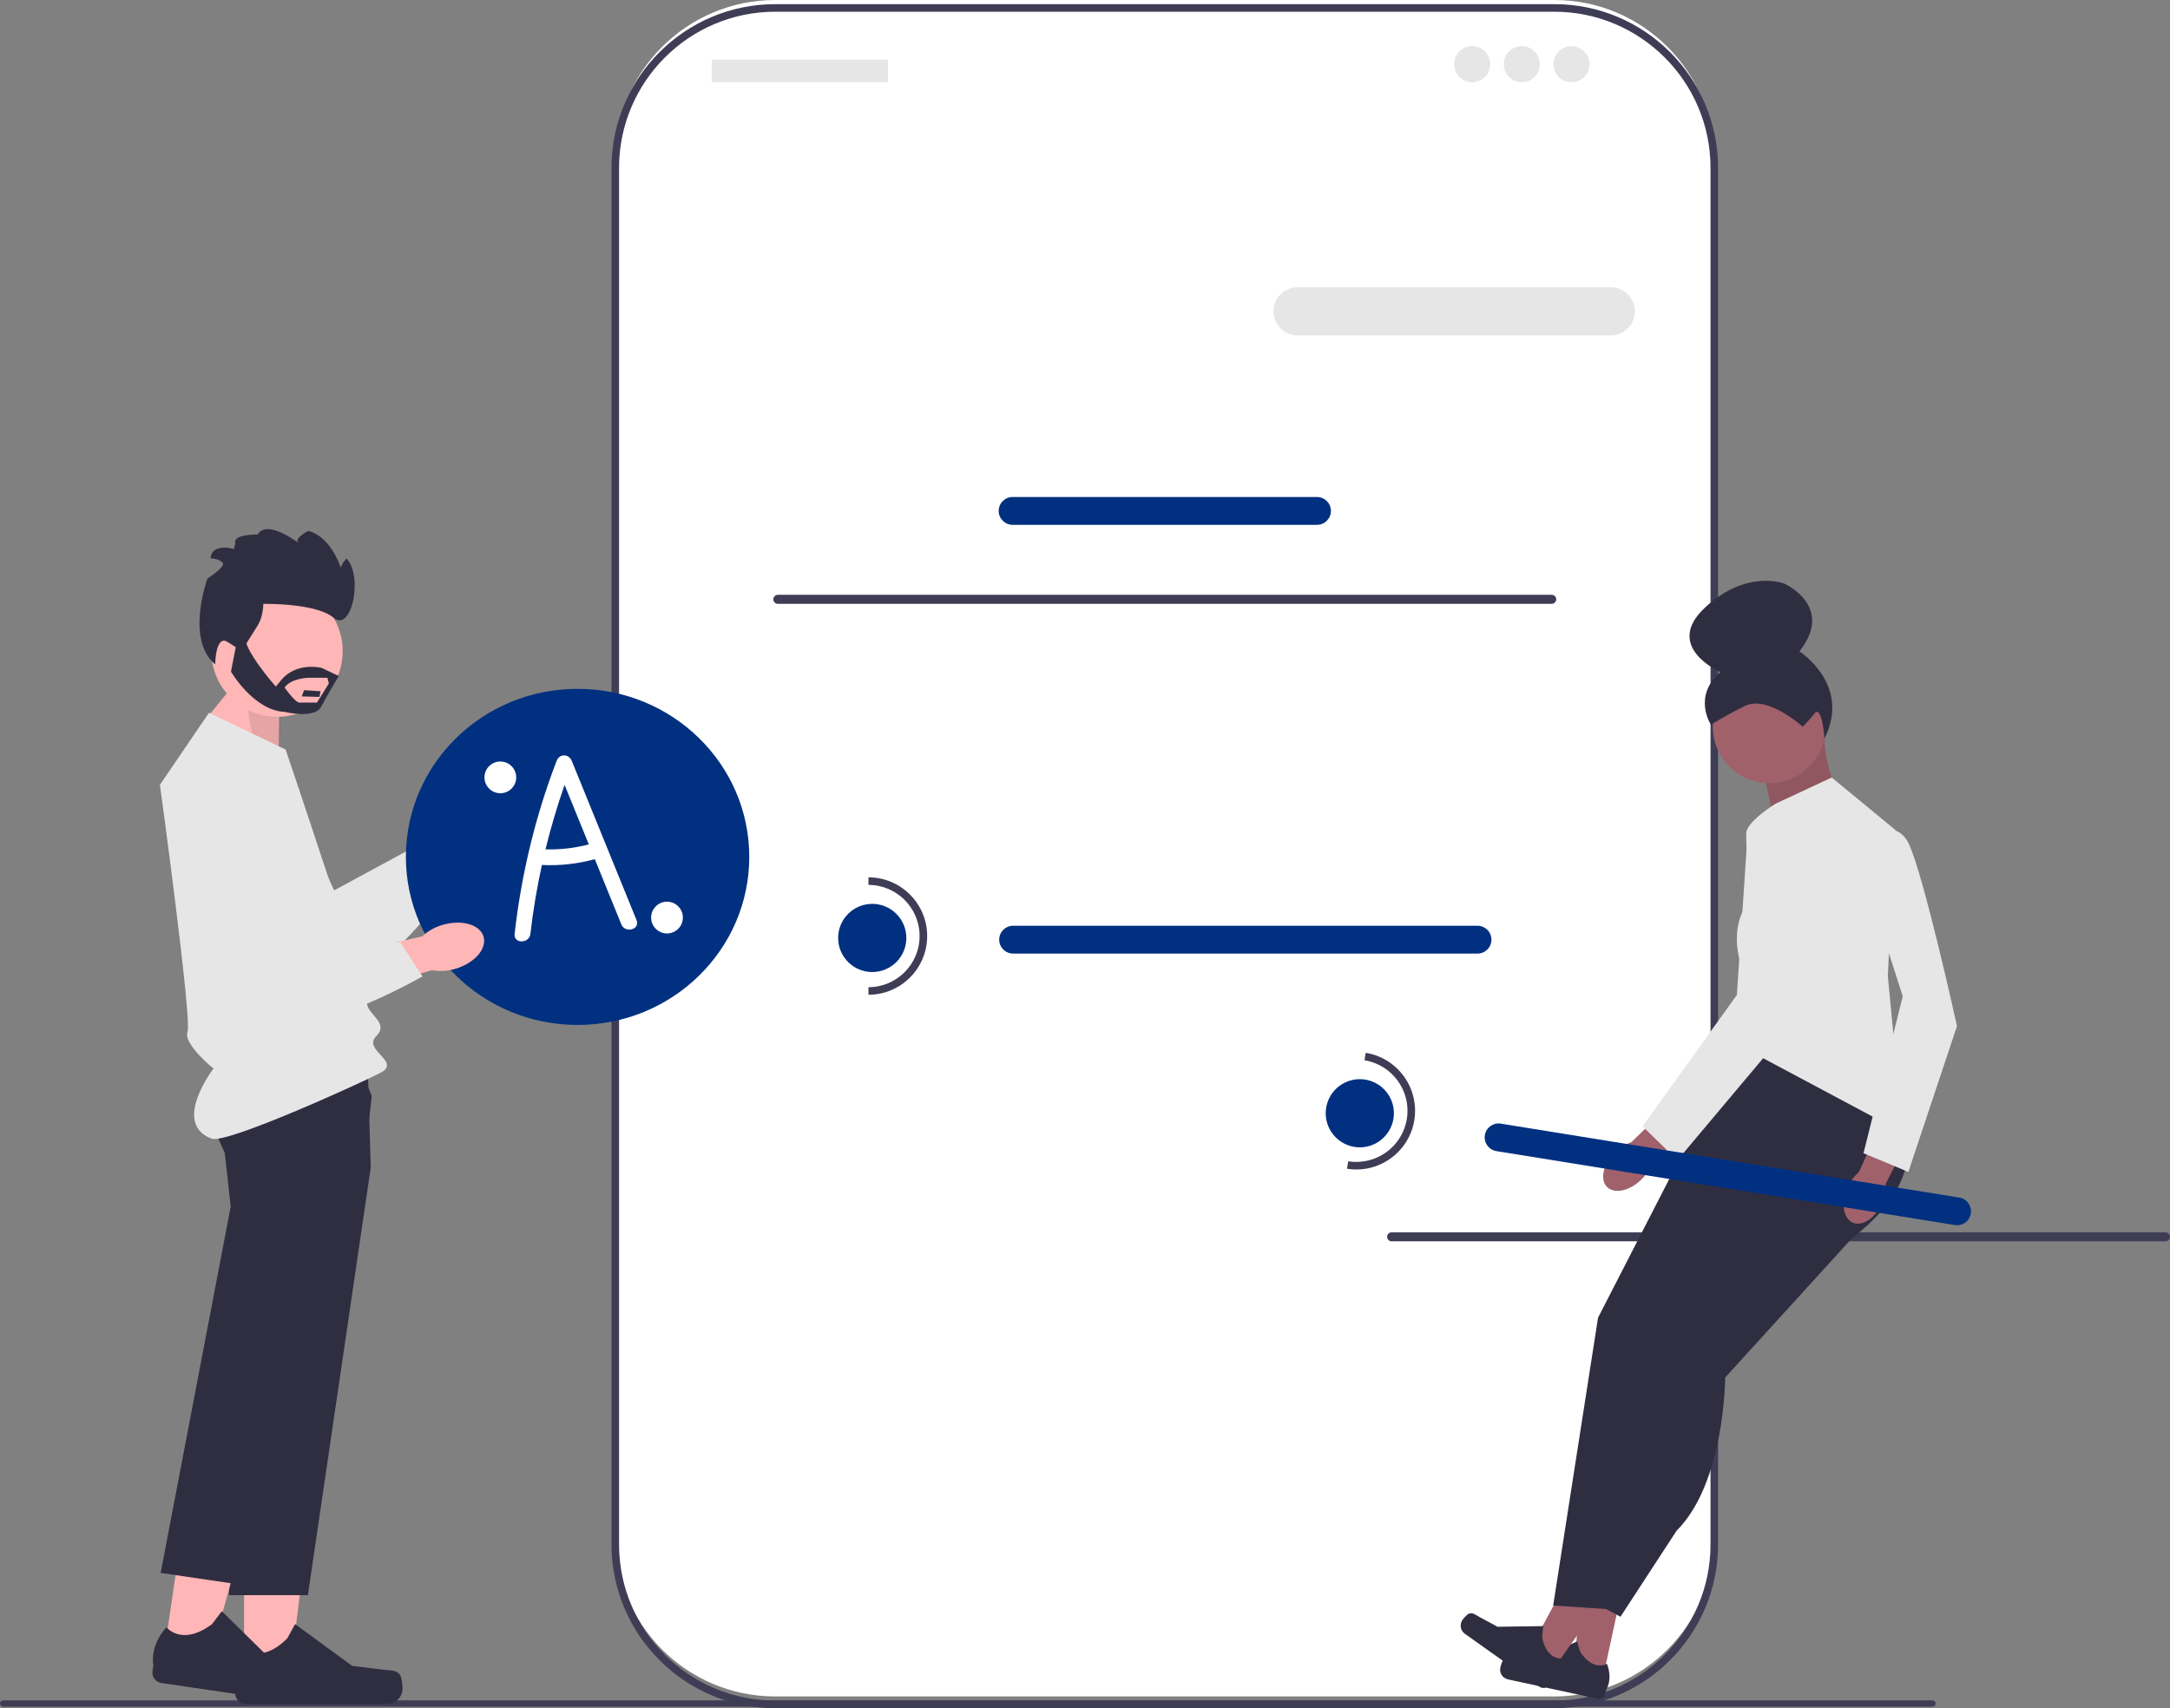 <svg width="456" height="359" viewBox="0 0 456 359" fill="none" xmlns="http://www.w3.org/2000/svg">
<rect x="0" y="0" width="456" height="359" fill="#808080" stroke="none"/>
<g clip-path="url(#clip0_35_76)">
<path d="M119.604 162.021C118.6 162.021 117.784 162.837 117.784 163.841V178.401C117.784 179.405 118.6 180.221 119.604 180.221C120.608 180.221 121.424 179.405 121.424 178.401V163.841C121.424 162.837 120.608 162.021 119.604 162.021Z" fill="#3F3D56"/>
<path d="M326.627 0H162.908C144.343 0 129.292 15.05 129.292 33.616V322.92C129.292 341.486 144.342 356.536 162.908 356.536H326.627C345.193 356.536 360.243 341.486 360.243 322.92V33.616C360.243 15.05 345.193 0 326.627 0Z" fill="white"/>
<path d="M326.627 359H162.908C143.933 359 128.496 343.562 128.496 324.588V35.284C128.496 16.309 143.933 0.872 162.908 0.872H326.627C345.602 0.872 361.039 16.309 361.039 35.284V324.588C361.039 343.562 345.602 359 326.627 359ZM162.908 2.464C144.811 2.464 130.088 17.187 130.088 35.284V324.588C130.088 342.685 144.811 357.407 162.908 357.407H326.627C344.724 357.407 359.447 342.685 359.447 324.588V35.284C359.447 17.187 344.724 2.464 326.627 2.464H162.908Z" fill="#3F3D56"/>
<path d="M338.486 70.494H272.68C269.889 70.494 267.618 68.223 267.618 65.432C267.618 62.641 269.889 60.37 272.68 60.37H338.486C341.277 60.37 343.548 62.641 343.548 65.432C343.548 68.223 341.277 70.494 338.486 70.494Z" fill="#E6E6E6"/>
<path d="M276.751 110.301H212.784C211.172 110.301 209.86 108.989 209.86 107.376C209.86 105.763 211.172 104.452 212.784 104.452H276.751C278.364 104.452 279.675 105.763 279.675 107.376C279.675 108.989 278.364 110.301 276.751 110.301Z" fill="#013080"/>
<path d="M186.415 12.54H149.746C149.651 12.54 149.574 12.617 149.574 12.712V17.113C149.574 17.208 149.651 17.285 149.746 17.285H186.415C186.51 17.285 186.588 17.208 186.588 17.113V12.712C186.588 12.617 186.51 12.54 186.415 12.54Z" fill="#E6E6E6"/>
<path d="M309.352 17.285C311.449 17.285 313.148 15.586 313.148 13.489C313.148 11.392 311.449 9.693 309.352 9.693C307.255 9.693 305.556 11.392 305.556 13.489C305.556 15.586 307.255 17.285 309.352 17.285Z" fill="#E6E6E6"/>
<path d="M319.792 17.285C321.888 17.285 323.588 15.586 323.588 13.489C323.588 11.392 321.888 9.693 319.792 9.693C317.695 9.693 315.995 11.392 315.995 13.489C315.995 15.586 317.695 17.285 319.792 17.285Z" fill="#E6E6E6"/>
<path d="M330.232 17.285C332.328 17.285 334.028 15.586 334.028 13.489C334.028 11.392 332.328 9.693 330.232 9.693C328.135 9.693 326.435 11.392 326.435 13.489C326.435 15.586 328.135 17.285 330.232 17.285Z" fill="#E6E6E6"/>
<path d="M162.51 125.957C162.51 126.482 162.932 126.904 163.457 126.904H326.078C326.603 126.904 327.025 126.482 327.025 125.957C327.025 125.431 326.603 125.009 326.078 125.009H163.457C162.932 125.009 162.51 125.431 162.51 125.957Z" fill="#3F3D56"/>
<path d="M291.484 259.935C291.484 260.46 291.906 260.882 292.432 260.882H455.053C455.578 260.882 456 260.46 456 259.935C456 259.409 455.578 258.987 455.053 258.987H292.432C291.906 258.987 291.484 259.409 291.484 259.935Z" fill="#3F3D56"/>
<path d="M310.483 200.41H212.892C211.279 200.41 209.967 199.098 209.967 197.485C209.967 195.873 211.279 194.561 212.892 194.561H310.483C312.096 194.561 313.408 195.873 313.408 197.485C313.408 199.098 312.096 200.41 310.483 200.41Z" fill="#013080"/>
<path d="M183.292 204.288C187.248 204.288 190.456 201.081 190.456 197.124C190.456 193.167 187.248 189.96 183.292 189.96C179.335 189.96 176.127 193.167 176.127 197.124C176.127 201.081 179.335 204.288 183.292 204.288Z" fill="#013080"/>
<path d="M182.496 209.064V207.472C188.421 207.472 193.242 202.651 193.242 196.726C193.242 190.8 188.421 185.979 182.496 185.979V184.387C189.299 184.387 194.834 189.922 194.834 196.726C194.834 203.529 189.299 209.064 182.496 209.064Z" fill="#3F3D56"/>
<path d="M97.165 168.231C100.088 165.257 103.991 164.354 105.883 166.214C107.776 168.075 106.94 171.993 104.017 174.967C102.865 176.172 101.442 177.083 99.866 177.624L87.324 190.069L81.61 184.059L94.58 172.429C95.094 170.843 95.981 169.404 97.165 168.231Z" fill="#FFB6B6"/>
<path d="M57.056 157.959L70.206 187.13L91.203 175.764L98.718 179.752C98.718 179.752 81.553 208.449 69.8 205.182C58.047 201.916 37.177 172.295 40.937 163.153C44.697 154.011 57.056 157.959 57.056 157.959Z" fill="#E6E6E6"/>
<path d="M0 358.023C0 358.39 0.295 358.685 0.662 358.685H406.092C406.459 358.685 406.754 358.39 406.754 358.023C406.754 357.656 406.459 357.362 406.092 357.362H0.662C0.295 357.362 0 357.656 0 358.023Z" fill="#3F3D56"/>
<path d="M121.371 215.409C141.297 215.409 157.45 199.597 157.45 180.09C157.45 160.584 141.297 144.772 121.371 144.772C101.445 144.772 85.292 160.584 85.292 180.09C85.292 199.597 101.445 215.409 121.371 215.409Z" fill="#013080"/>
<path d="M51.29 352.372L60.878 352.371L65.439 315.389L51.288 315.39L51.29 352.372Z" fill="#FFB6B6"/>
<path d="M84.14 352.155C84.439 352.658 84.596 354.28 84.596 354.865C84.596 356.662 83.139 358.119 81.342 358.119H51.649C50.423 358.119 49.429 357.125 49.429 355.899V354.663C49.429 354.663 47.96 350.948 50.984 346.368C50.984 346.368 54.743 349.954 60.359 344.337L62.015 341.337L74.004 350.105L80.649 350.923C82.103 351.102 83.392 350.895 84.14 352.155Z" fill="#2F2E41"/>
<path d="M58.546 159.831L58.74 146.899L50.765 141.928L42.093 152.535L58.546 159.831Z" fill="#FFB6B6"/>
<path opacity="0.1" d="M58.546 159.831L59.062 147.221L50.765 141.928L53.584 157.533L58.546 159.831Z" fill="black"/>
<path d="M77.913 245.344L64.701 335.249H48.125L50.329 283.929L51.489 256.944L48.125 244.1C48.125 244.1 46.591 241.245 45.299 237.784C43.842 233.878 42.692 229.196 44.4 226.976C45.028 226.157 46.662 225.551 48.882 225.1C50.239 224.823 51.818 224.607 53.522 224.44C63.325 223.47 77.268 224.076 77.268 224.076L77.623 235.773L77.819 242.305L77.913 245.344Z" fill="#2F2E41"/>
<path d="M34.401 347.975L43.887 349.369L53.779 313.443L39.778 311.386L34.401 347.975Z" fill="#FFB6B6"/>
<path d="M66.933 352.538C67.155 353.079 67.075 354.708 66.99 355.286C66.728 357.064 65.075 358.294 63.297 358.032L33.92 353.713C32.707 353.535 31.868 352.407 32.046 351.194L32.226 349.971C32.226 349.971 31.313 346.081 34.971 341.99C34.971 341.99 38.168 346.085 44.542 341.345L46.617 338.618L57.203 349.036L63.658 350.812C65.071 351.201 66.376 351.184 66.933 352.538Z" fill="#2F2E41"/>
<path d="M78.121 230.35L76.309 245.956L66.426 278.842L50.158 332.984L33.76 330.574L48.477 253.592L47.02 240.392C47.02 240.392 46.545 239.08 46.001 237.159C44.922 233.359 43.567 227.17 45.057 224.013C45.258 223.584 45.511 223.212 45.823 222.91C46.409 222.342 47.6 221.997 49.196 221.814C55.866 221.06 69.602 223.216 75.714 224.274L78.121 230.35Z" fill="#2F2E41"/>
<path d="M43.916 149.799L60.029 157.533C60.029 157.533 77.107 208.125 77.107 210.703C77.107 213.281 81.941 214.892 79.041 217.792C76.141 220.692 84.439 223.148 79.968 225.465C75.496 227.781 47.603 240.453 44.502 239.31C35.947 236.159 44.864 224.578 44.864 224.578C44.864 224.578 38.438 219.403 39.405 216.825C40.372 214.247 33.605 164.944 33.605 164.944L43.916 149.799Z" fill="#E6E6E6"/>
<path d="M93.011 194.378C97.01 193.197 100.861 194.303 101.612 196.847C102.364 199.392 99.731 202.412 95.731 203.594C94.14 204.087 92.453 204.193 90.812 203.901L73.807 208.693L71.728 200.664L88.714 196.793C89.933 195.656 91.406 194.828 93.011 194.378Z" fill="#FFB6B6"/>
<path d="M62.933 165.926L60.267 197.813L84.142 198.07L88.776 205.204C88.776 205.204 59.838 221.96 51.149 213.398C42.459 204.837 38.593 168.809 46.319 162.642C54.044 156.475 62.933 165.926 62.933 165.926Z" fill="#E6E6E6"/>
<path d="M58.21 150.651C65.833 150.651 72.012 144.471 72.012 136.848C72.012 129.225 65.833 123.046 58.21 123.046C50.587 123.046 44.407 129.225 44.407 136.848C44.407 144.471 50.587 150.651 58.21 150.651Z" fill="#FFB6B6"/>
<path d="M50.765 136.903C50.765 136.903 52.939 133.316 54.134 131.469C55.33 129.621 55.33 126.914 55.33 126.914C55.33 126.914 66.415 126.687 70.11 129.838C73.805 132.99 76.413 121.361 72.827 117.34C72.827 117.34 71.306 119.079 71.632 119.731L71.958 120.383C71.958 120.383 70.11 112.993 64.785 111.58C64.785 111.58 61.822 113.11 62.652 113.975C63.481 114.841 56.308 108.755 54.134 112.341C54.134 112.341 48.809 112.232 49.461 114.189L49.135 115.384C49.135 115.384 44.571 113.971 44.244 117.34C44.244 117.34 45.875 117.34 46.744 118.21C47.614 119.079 43.592 121.579 43.592 121.579C43.592 121.579 38.919 134.403 45.222 139.62C45.222 139.62 45.277 133.371 47.776 134.892C50.276 136.414 50.765 136.903 50.765 136.903Z" fill="#2F2E41"/>
<path d="M63.9 145.054L63.405 146.358L67.122 146.466L67.369 145.271L63.9 145.054Z" fill="#2F2E41"/>
<path d="M67.617 140.38C67.617 140.38 62.042 138.859 58.697 143.423L57.953 144.293C57.953 144.293 50.891 136.359 51.511 133.425L50.024 133.534L48.537 141.141C48.537 141.141 53.245 149.292 59.812 149.618C59.812 149.618 66.13 151.14 67.493 148.531C68.856 145.923 71.203 142.077 71.203 142.077L67.617 140.38ZM66.603 147.662H62.909C62.042 147.662 59.812 144.51 59.812 144.51C61.051 142.554 64.767 142.445 64.767 142.445H68.804L69.104 143.641L66.603 147.662Z" fill="#2F2E41"/>
<path d="M336.668 353.423L330.608 352.113L332.775 328.114L341.72 330.047L336.668 353.423Z" fill="#A0616A"/>
<path d="M315.934 348.799C315.677 349.076 315.356 350.08 315.276 350.45C315.03 351.586 315.752 352.706 316.888 352.951L335.656 357.006C336.431 357.173 337.195 356.681 337.363 355.906L337.531 355.125C337.531 355.125 338.967 352.977 337.681 349.669C337.681 349.669 334.816 351.422 332.033 347.106L331.396 344.983L322.621 348.888L318.309 348.497C317.366 348.412 316.579 348.105 315.934 348.799Z" fill="#2F2E41"/>
<path d="M325.828 351.587L320.772 347.998L332.208 326.788L339.67 332.085L325.828 351.587Z" fill="#A0616A"/>
<path d="M308.586 339.178C308.241 339.331 307.55 340.128 307.331 340.436C306.659 341.384 306.882 342.698 307.829 343.37L323.488 354.483C324.134 354.942 325.031 354.79 325.489 354.143L325.952 353.491C325.952 353.491 328.117 352.082 328.236 348.535C328.236 348.535 324.912 349.019 324.052 343.955L324.302 341.753L314.698 341.89L310.888 339.835C310.054 339.385 309.452 338.793 308.586 339.178Z" fill="#2F2E41"/>
<path d="M398.663 232.937C398.663 232.937 408.092 245.755 389.235 260.167L350.737 247.865L364.486 219.188L376.664 212.509L398.663 232.937Z" fill="#2F2E41"/>
<path d="M350.737 247.865L335.809 276.935L326.381 337.432L338.166 338.218L349.951 280.863L370.772 249.829L356.237 243.151" fill="#2F2E41"/>
<path d="M389.235 251.035V260.167L362.522 289.506C362.522 289.506 362.522 311.505 352.309 321.719L340.523 339.789L330.31 334.289L345.237 281.649L371.95 247.079L389.235 251.035Z" fill="#2F2E41"/>
<path d="M370.253 160.509L374.304 179.694L389.748 175.92C389.748 175.92 382.113 160.042 383.632 153.751L370.253 160.509Z" fill="#A0616A"/>
<path opacity="0.1" d="M370.253 160.509L374.304 179.694L389.748 175.92C389.748 175.92 382.113 160.042 383.632 153.751L370.253 160.509Z" fill="black"/>
<path d="M384.914 163.405L373.129 168.904C373.129 168.904 367.066 172.61 366.955 175.078C366.843 177.547 367.629 189.332 367.629 189.332C367.629 189.332 362.915 194.046 366.058 203.474L364.486 219.188L399.842 238.044L396.699 205.045L398.27 174.404L384.914 163.405Z" fill="#E6E6E6"/>
<path d="M395.493 252.816C394.113 255.982 391.361 257.836 389.346 256.958C387.332 256.079 386.817 252.801 388.198 249.634C388.732 248.362 389.564 247.235 390.622 246.35L396.638 233.009L402.838 235.966L396.249 248.803C396.321 250.182 396.062 251.558 395.493 252.816Z" fill="#A0616A"/>
<path d="M389.235 176.368C389.235 176.368 397.878 170.868 401.02 177.154C404.163 183.439 411.234 215.652 411.234 215.652L401.02 246.294L391.592 242.365L399.842 209.388L389.235 176.368Z" fill="#E6E6E6"/>
<path d="M344.941 247.87C342.492 250.305 339.25 251.015 337.701 249.456C336.151 247.897 336.881 244.66 339.332 242.225C340.297 241.238 341.485 240.498 342.795 240.064L353.303 229.879L357.977 234.911L347.123 244.418C346.681 245.727 345.933 246.91 344.941 247.87Z" fill="#A0616A"/>
<path d="M367.287 174.494C367.287 174.494 382.355 173.878 382.961 180.879C383.567 187.88 373.267 219.119 373.267 219.119L352.483 243.843L345.165 236.717L364.983 209.099L367.287 174.494Z" fill="#E6E6E6"/>
<path d="M410.793 257.464L314.446 241.924C312.854 241.668 311.768 240.163 312.024 238.571C312.281 236.979 313.785 235.893 315.378 236.15L411.724 251.69C413.316 251.947 414.402 253.45 414.145 255.042C413.889 256.634 412.385 257.721 410.793 257.464Z" fill="#013080"/>
<path d="M285.747 241.131C289.704 241.131 292.911 237.924 292.911 233.967C292.911 230.01 289.704 226.803 285.747 226.803C281.79 226.803 278.583 230.01 278.583 233.967C278.583 237.924 281.79 241.131 285.747 241.131Z" fill="#013080"/>
<path d="M283.06 245.628L283.313 244.056C289.163 245 294.69 241.009 295.634 235.158C296.577 229.308 292.586 223.781 286.736 222.838L286.989 221.266C293.706 222.349 298.289 228.695 297.206 235.412C296.122 242.129 289.777 246.711 283.06 245.628Z" fill="#3F3D56"/>
<path d="M371.797 164.586C378.351 164.586 383.663 159.274 383.663 152.721C383.663 146.167 378.351 140.855 371.797 140.855C365.244 140.855 359.932 146.167 359.932 152.721C359.932 159.274 365.244 164.586 371.797 164.586Z" fill="#A0616A"/>
<path d="M378.809 152.721C378.809 152.721 371.402 145.997 366.656 148.37C361.909 150.743 359.536 152.325 359.536 152.325C359.536 152.325 355.581 146.392 361.514 141.25C361.514 141.25 349.438 135.975 358.245 127.736C367.051 119.497 374.962 122.661 374.962 122.661C374.962 122.661 385.641 127.407 378.126 136.9C378.126 136.9 389.074 143.843 383.402 155.203C383.402 155.203 382.872 147.974 381.29 149.952C379.708 151.93 378.809 152.721 378.809 152.721Z" fill="#2F2E41"/>
<path d="M133.767 193.388C129.231 182.236 124.695 171.083 120.159 159.93C119.532 158.39 117.57 158.335 116.958 159.93C112.476 171.623 109.547 183.824 108.139 196.264C107.9 198.382 111.22 198.365 111.458 196.264C112.009 191.396 112.827 186.564 113.877 181.784C117.615 181.98 121.384 181.561 124.991 180.562C126.849 185.132 128.708 189.701 130.566 194.27C131.361 196.223 134.573 195.369 133.767 193.388ZM114.63 178.503C115.748 173.927 117.088 169.405 118.643 164.956L123.73 177.463C120.751 178.245 117.704 178.593 114.63 178.503Z" fill="white"/>
<path d="M140.164 196.178C142.006 196.178 143.499 194.684 143.499 192.842C143.499 191 142.006 189.506 140.164 189.506C138.322 189.506 136.828 191 136.828 192.842C136.828 194.684 138.322 196.178 140.164 196.178Z" fill="white"/>
<path d="M105.14 166.713C106.983 166.713 108.476 165.22 108.476 163.378C108.476 161.536 106.983 160.042 105.14 160.042C103.298 160.042 101.805 161.536 101.805 163.378C101.805 165.22 103.298 166.713 105.14 166.713Z" fill="white"/>
</g>
<defs>
<clipPath id="clip0_35_76">
<rect width="456" height="359" fill="white"/>
</clipPath>
</defs>
</svg>
